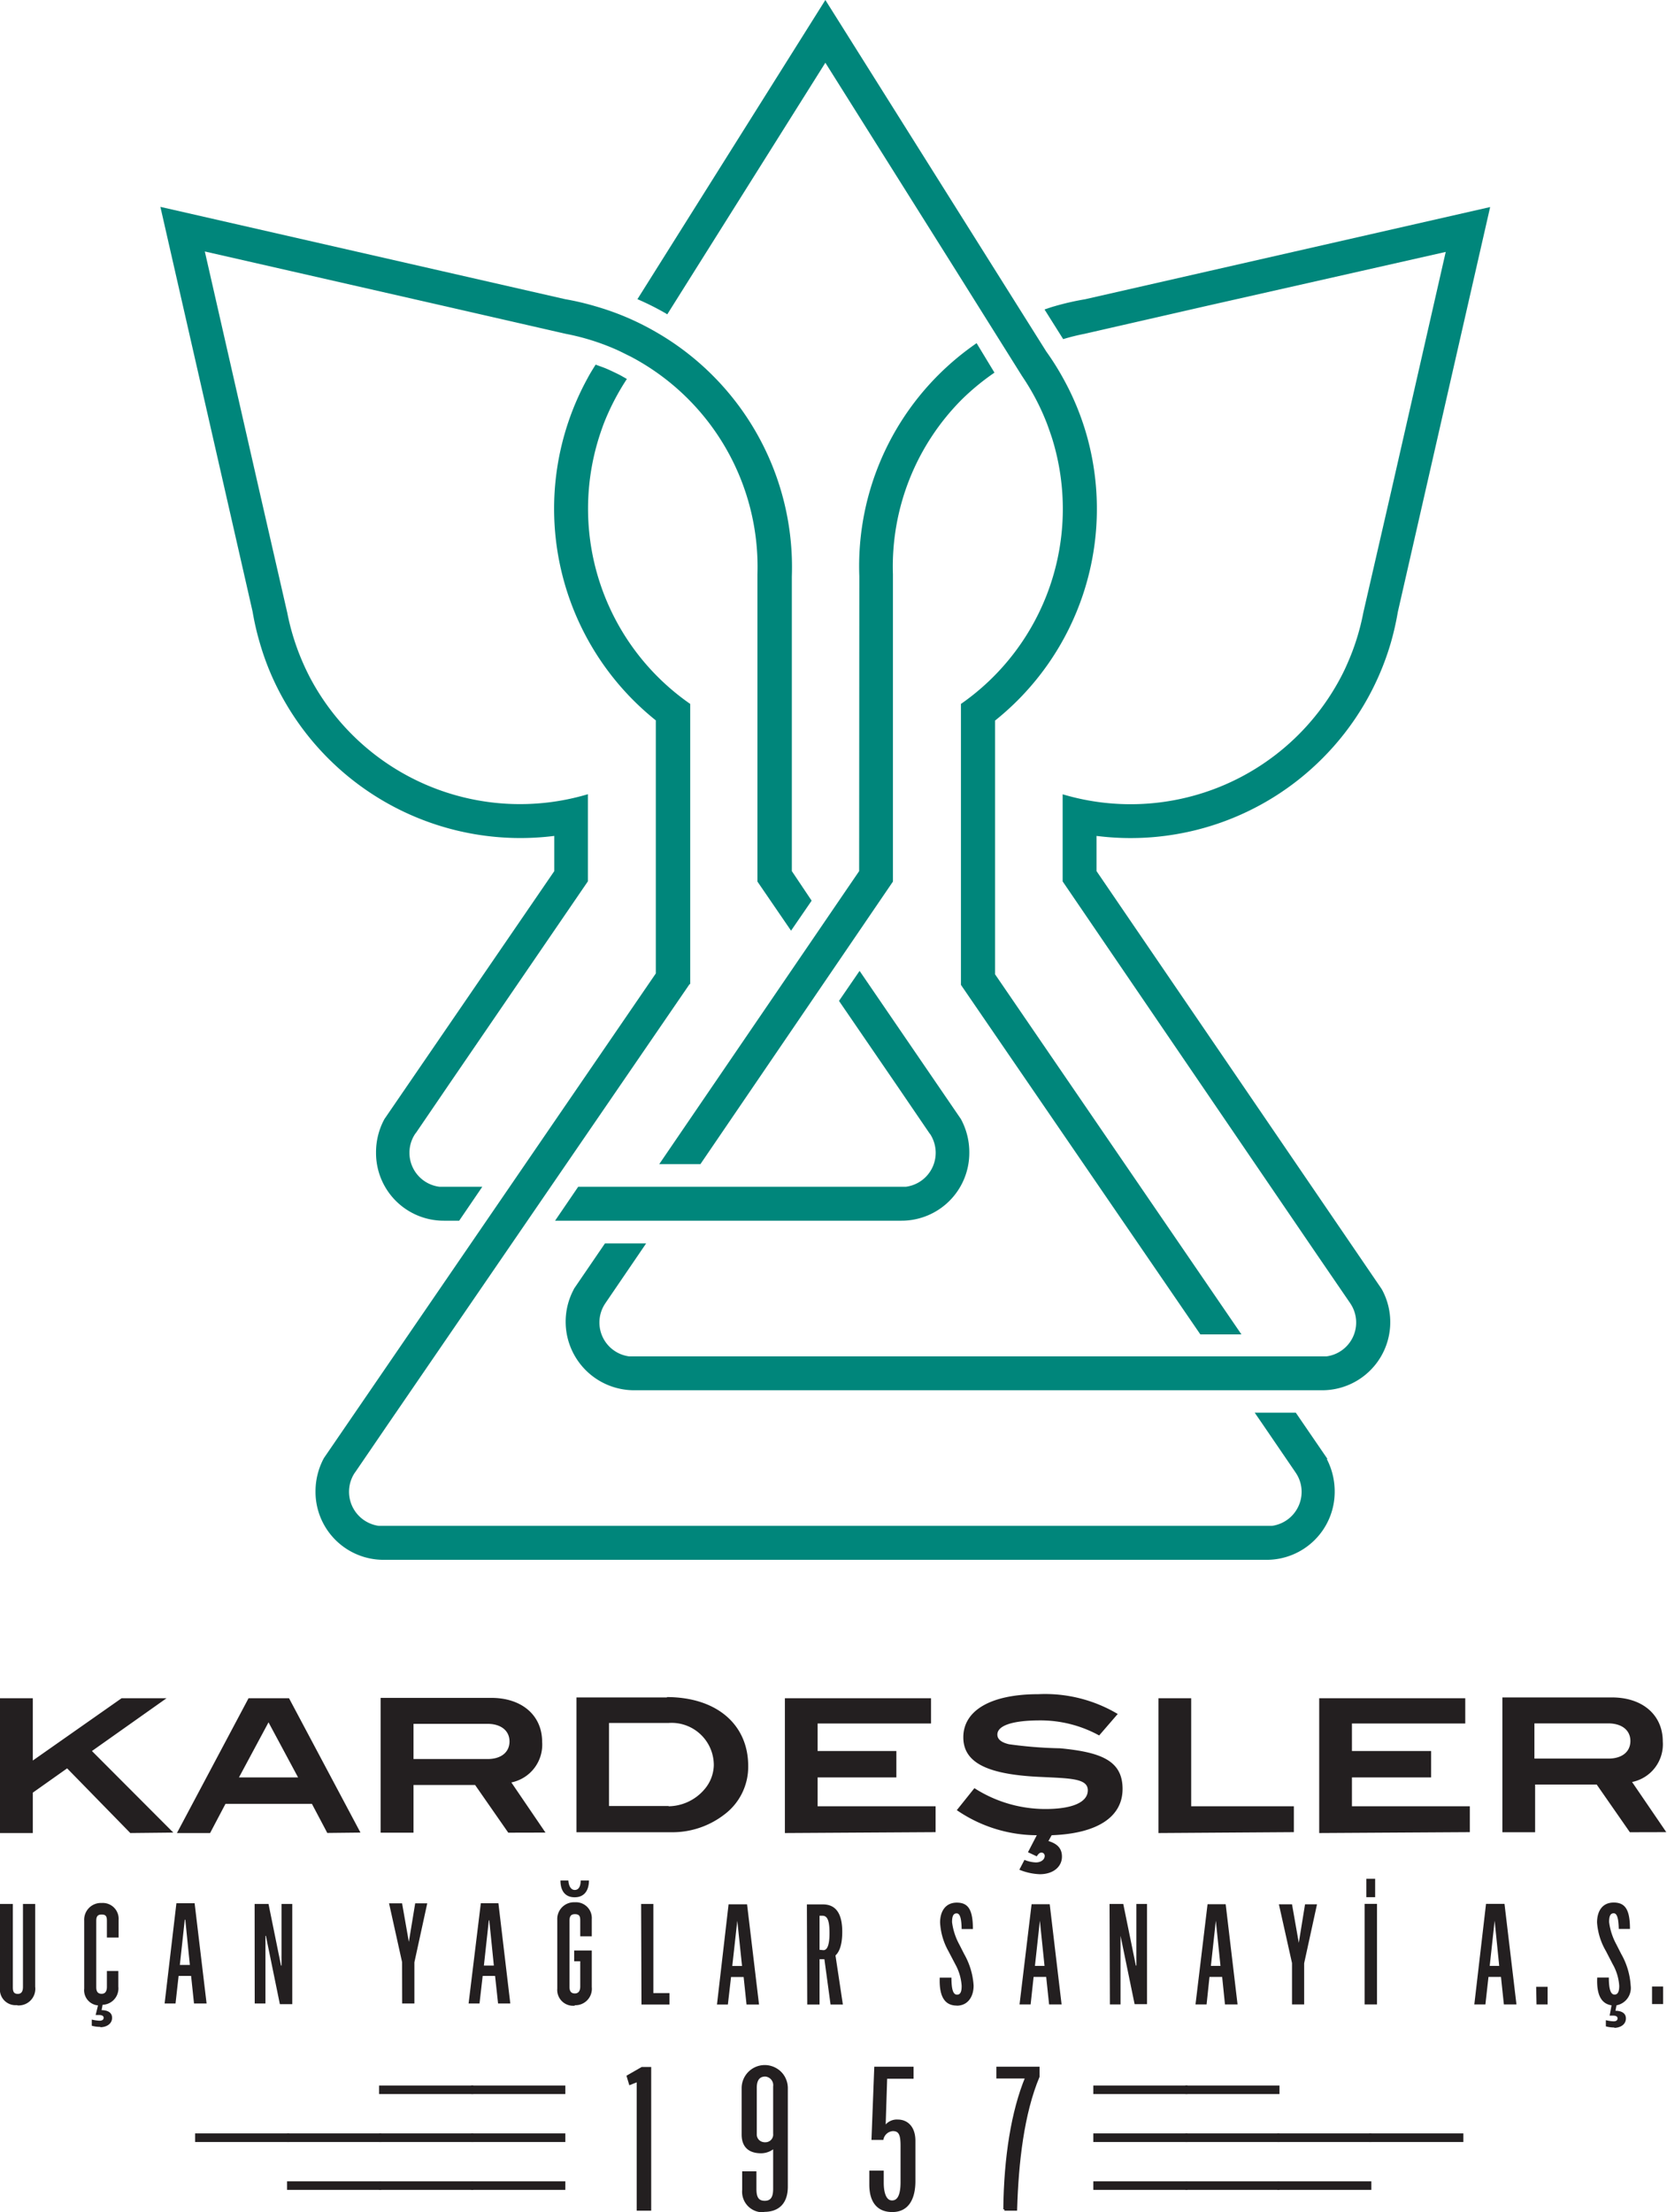 <svg xmlns="http://www.w3.org/2000/svg" viewBox="0 0 189.47 251.39"><defs><style>.cls-1{fill:#00867b;}.cls-2{fill:#231f20;}.cls-3{fill:none;stroke:#231f20;stroke-miterlimit:10;stroke-width:0.25px;}</style></defs><g id="Layer_2" data-name="Layer 2"><g id="Layer_1-2" data-name="Layer 1"><path class="cls-1" d="M169.37,23.53l-10.49,46a32.58,32.58,0,0,1-.8,3.52,30.79,30.79,0,0,1-7.81,13.17A30.76,30.76,0,0,1,124.63,95v4L157,146.44l.08.13h0A7.74,7.74,0,0,1,150.23,158H72a7.79,7.79,0,0,1-6.81-11.42l.06-.13,3.51-5.14h4.68L68.88,148l-.1.15a3.88,3.88,0,0,0,2.74,6h79.23a3.88,3.88,0,0,0,2.74-6,1.3,1.3,0,0,0-.1-.15l-3.71-5.42-28.9-42.41v-9.9A27,27,0,0,0,152.38,77q.41-.77.75-1.56a26.56,26.56,0,0,0,1.82-5.8l3.15-13.71,6.22-27.3L137,34.8l-13.74,3.14h0c-.82.16-1.62.36-2.42.6l-2.12-3.37c.36-.12.72-.25,1.08-.35a30.57,30.57,0,0,1,3.53-.81ZM75.85,35.71l3.06-4.87L93.81,7.13l14.9,23.71,7.47,11.92A26.84,26.84,0,0,1,119,48.15c.2.54.39,1.08.57,1.63A27,27,0,0,1,109.22,80v1h0v30.93l27.21,39.72h4.67l-28-40.92V81.89a30.8,30.8,0,0,0,10.5-32.11A30.43,30.43,0,0,0,120.84,43a30.06,30.06,0,0,0-1.92-3.05L93.81,0,72.45,34a31.42,31.42,0,0,1,3.23,1.62l.17.11m26.61,103a7.7,7.7,0,0,0,7.71-7.71,7.89,7.89,0,0,0-.89-3.72h0l-.07-.13L97.7,110.34l-2.34,3.41,6.56,9.58,3.7,5.43s.07.1.11.14a3.93,3.93,0,0,1,.62,2.12,3.89,3.89,0,0,1-3.37,3.85H65.72l-2.63,3.86ZM97.65,99,74.93,132.3h4.68l21.88-32.11h0l0-34.68v-.24a26.88,26.88,0,0,1,7.88-19.92,27.45,27.45,0,0,1,3.66-3L111,39a31.21,31.21,0,0,0-4.33,3.6,30.71,30.71,0,0,0-9,22.88h0ZM63,95v4L43.7,127.17l-.07.13h0a7.89,7.89,0,0,0-.89,3.72,7.69,7.69,0,0,0,7.7,7.71h1.75l2.63-3.86H49.93a3.89,3.89,0,0,1-2.75-6,1.34,1.34,0,0,1,.11-.14l3.7-5.43,15.83-23.14h0v-9.9A27,27,0,0,1,35.23,77q-.4-.77-.75-1.56a27.14,27.14,0,0,1-1.83-5.8L29.5,55.88l-6.22-27.3,27.3,6.22,13.73,3.14h0a26.56,26.56,0,0,1,5.8,1.82c.53.24,1,.49,1.56.76A27,27,0,0,1,86.09,65.27v34.92l3.82,5.58,2.34-3.41L90,99V65.51h0A30.82,30.82,0,0,0,74.48,37.69a30.34,30.34,0,0,0-6.73-2.86A30.89,30.89,0,0,0,64.23,34l-46-10.49,10.48,46a30.4,30.4,0,0,0,.81,3.52,29.87,29.87,0,0,0,2.86,6.73A30.88,30.88,0,0,0,63,95m87.87,70.82-.07-.13-3.52-5.14h-4.67l.9,1.31,3.7,5.42.1.15a3.86,3.86,0,0,1,.63,2.12,3.9,3.9,0,0,1-3.37,3.86H43.05a3.91,3.91,0,0,1-2.75-6l.11-.15,3.7-5.42,34.27-50,0,0h.07V80A27,27,0,0,1,68.06,49.78c.17-.55.36-1.09.56-1.63a27.45,27.45,0,0,1,2.63-5.08l-.72-.41c-.45-.23-.93-.46-1.42-.68s-.94-.36-1.41-.54c-.32.51-.63,1-.92,1.55a30.81,30.81,0,0,0,7.76,38.88v28.76L36.82,165.7l-.07.13h0a8,8,0,0,0-.89,3.73,7.73,7.73,0,0,0,7.71,7.71H144a7.73,7.73,0,0,0,7.7-7.71,8,8,0,0,0-.89-3.73"/><path class="cls-2" d="M19.7,208.27,10.45,199l8.48-6H13.82L3.73,200.08V193H0v15.32H3.73v-4.59l3.9-2.76,7.18,7.35Zm21.27,0L32.85,193h-4.6l-8.14,15.32h3.77L25.63,205h9.82l1.75,3.31ZM33.88,202H27.16l3.36-6.26ZM62,208.27l-3.88-5.7a4.38,4.38,0,0,0,3.5-4.61c0-3-2.29-5-5.78-5H43.26v15.32H47v-5.42h7l3.77,5.42Zm-6.57-8.36H47v-4h8.4c1.58,0,2.51.81,2.51,2s-.91,2-2.49,2m20.41-7H65.52v15.32H76.31a9.66,9.66,0,0,0,6-2,6.77,6.77,0,0,0,2.73-5.53c0-4.71-3.58-7.83-9.27-7.83m.25,12.38h-6.8v-9.44H76a4.8,4.8,0,0,1,5.13,4.83,4.34,4.34,0,0,1-1,2.64,5.45,5.45,0,0,1-4.16,2m30.37,2.94v-2.94H92.93V202h8.95V199H92.93v-3.13h12.89V193H89.21v15.32Zm12.83,1,.36-.65c5.25-.19,8.06-2.11,8.06-5.26s-2.31-4.17-7.1-4.62a48.52,48.52,0,0,1-5.81-.46c-.88-.21-1.32-.57-1.32-1.1,0-1,1.65-1.61,4.84-1.61a13.86,13.86,0,0,1,6.73,1.71l2.11-2.44a16.13,16.13,0,0,0-9-2.25c-5.54,0-8.55,1.91-8.55,4.9s2.94,4.26,8.91,4.51c3.25.16,5.24.16,5.24,1.51s-1.73,2.13-4.81,2.13a14.93,14.93,0,0,1-8.08-2.37l-2,2.5a16.14,16.14,0,0,0,9.09,2.85l-1,1.93,1,.47c.17-.28.34-.43.53-.43a.37.37,0,0,1,.37.39c0,.38-.39.73-1,.73a3.66,3.66,0,0,1-1.3-.29l-.58,1.12a6.74,6.74,0,0,0,2.32.51c1.55,0,2.52-.86,2.52-2,0-.92-.51-1.47-1.57-1.78m27.93-1v-2.94H135.39V193h-3.72v15.32Zm20,0v-2.94H153.66V202h9V199h-9v-3.13h12.88V193h-16.6v15.32Zm22.33,0-3.89-5.7a4.37,4.37,0,0,0,3.49-4.61c0-3-2.29-5-5.77-5H170.76v15.32h3.72v-5.42h7l3.77,5.42Zm-6.58-8.36h-8.41v-4h8.39c1.59,0,2.52.81,2.52,2s-.91,2-2.5,2M2,227.91a1.89,1.89,0,0,0,2-2.12v-9.41H2.61v9.42c0,.38-.09.8-.58.8s-.57-.3-.57-.77v-9.45H0v9.5a1.78,1.78,0,0,0,1.92,2m9.47,2.51c.68,0,1.35-.36,1.35-1.07s-.69-.87-1.19-.87l.11-.61a1.86,1.86,0,0,0,1.79-2.05V224H12.15v1.8c0,.4-.12.79-.6.79s-.61-.32-.61-.76v-7.5c0-.41.07-.75.61-.75s.6.28.6.75v1.87h1.33v-2a1.8,1.8,0,0,0-1.91-1.93,1.9,1.9,0,0,0-2,2V226a1.73,1.73,0,0,0,1.57,1.91L10.87,229l.38,0c.3,0,.53.09.53.31s-.16.34-.47.34a4.68,4.68,0,0,1-.88-.13v.7a3.63,3.63,0,0,0,1,.13m7.28-2.66h1.24l.35-3.13h1.42l.33,3.13h1.43l-1.36-11.39H20.05Zm1.73-4.38.56-5.14h.06l.52,5.14Zm8.51,4.38h1.22V220h.05l1.59,7.77h1.41V216.38H32v7h-.06l-1.42-7H28.94Zm16.76,0h1.39v-4.68l1.46-6.7H47.19l-.72,4.38-.77-4.38H44.22l1.48,6.68Zm7.55,0h1.24l.36-3.13h1.41l.34,3.13H58l-1.35-11.39h-2ZM55,223.38l.56-5.14h.05l.52,5.14Zm10.32,4.51a1.87,1.87,0,0,0,1.94-2.07v-4.15h-2v1.22h.69v2.87c0,.4-.13.79-.61.79s-.61-.31-.61-.75v-7.48c0-.41.07-.78.61-.78s.61.28.61.73v1.79h1.31v-1.94a1.8,1.8,0,0,0-1.92-1.93,1.9,1.9,0,0,0-2,2V226a1.8,1.8,0,0,0,2,1.94m0-12.32c.85,0,1.59-.52,1.6-1.91H66c0,.62-.2,1.08-.67,1.08s-.7-.52-.73-1.08h-.9c0,1.34.68,1.91,1.59,1.91m7.62,12.19h3.18v-1.3H74.26V216.38H72.87Zm8.58,0h1.24l.36-3.13h1.43l.33,3.13h1.42l-1.36-11.39H82.81Zm1.74-4.38.57-5.14h0l.54,5.14Zm8.52,4.38h1.4v-5.15h.55l.7,5.15h1.4l-.84-5.58c.34-.31.77-1,.77-2.68,0-2.28-.87-3.12-2.21-3.12H91.71Zm1.4-6.22v-3.87h.34c.66,0,.79.83.79,2,0,1.3-.25,1.91-.68,1.91Zm15.6,6.35c1.24,0,1.91-1,1.91-2.28a8.27,8.27,0,0,0-1.07-3.58l-.56-1.1a7.18,7.18,0,0,1-.82-2.53c0-.58.1-1,.52-1s.55.69.57,1.78h1.28c0-2.2-.53-3-1.83-3s-1.9,1-1.9,2.27a7.44,7.44,0,0,0,.94,3.23l.78,1.49a5.81,5.81,0,0,1,.73,2.47c0,.49-.06,1-.52,1s-.64-.63-.64-1.94h-1.33c-.09,2.33.69,3.18,1.94,3.18m7.13-.13h1.26l.34-3.13h1.43l.33,3.13h1.42l-1.35-11.39h-2.06Zm1.75-4.38.56-5.14h0l.53,5.14Zm8.52,4.38h1.21V220h0l1.6,7.77h1.41V216.38h-1.21v7h-.06l-1.43-7h-1.56Zm9.73,0h1.26l.33-3.13h1.44l.32,3.13h1.43l-1.35-11.39h-2.06Zm1.75-4.38.56-5.14h0l.53,5.14Zm9.22,4.38h1.38v-4.68l1.46-6.7h-1.36l-.71,4.38-.77-4.38h-1.49l1.49,6.68Zm8.25,0h1.41V216.37h-1.41Zm.2-12.19h1v-2.09h-1Zm12.27,12.19h1.26l.35-3.13h1.42l.33,3.13h1.43L171,216.37H168.9Zm1.75-4.38.56-5.14h0l.52,5.14Zm5.32,4.38h1.26v-2H174.6Zm8.82,2.66c.68,0,1.34-.36,1.34-1.07s-.69-.87-1.19-.87l.12-.62a2,2,0,0,0,1.61-2.25,8.27,8.27,0,0,0-1.07-3.58l-.56-1.1a7.18,7.18,0,0,1-.82-2.53c0-.58.1-1,.52-1s.55.69.58,1.78h1.27c0-2.2-.54-3-1.85-3s-1.89,1-1.89,2.27a7.45,7.45,0,0,0,1,3.23l.77,1.49a5.73,5.73,0,0,1,.75,2.47c0,.49-.08,1-.53,1s-.65-.63-.65-1.94h-1.32c-.1,2.14.57,3,1.63,3.16l-.22,1.17.38,0c.31,0,.52.09.52.31s-.15.34-.46.34a4.59,4.59,0,0,1-.87-.13v.7a3.5,3.5,0,0,0,1,.13m4.25-2.66h1.26v-2h-1.26Z"/><polygon class="cls-2" points="72.49 251.11 73.89 251.11 73.89 235.03 72.97 235.03 71.35 235.96 71.61 236.82 72.49 236.47 72.49 251.11"/><polygon class="cls-3" points="72.49 251.11 73.89 251.11 73.89 235.03 72.97 235.03 71.35 235.96 71.61 236.82 72.49 236.47 72.49 251.11"/><path class="cls-3" d="M86.86,251.25c1.47,0,2.56-.78,2.56-2.75V237.36a2.48,2.48,0,1,0-5-.09v5.32c0,1.36.77,2,2.08,2A2.21,2.21,0,0,0,88,244v4.75c0,.81-.19,1.49-1.08,1.49s-1.07-.64-1.07-1.49v-1.86H84.48v2a2.21,2.21,0,0,0,2.38,2.4"/><path class="cls-2" d="M87,234.84a2.28,2.28,0,0,0-2.53,2.44v5.31c0,1.36.77,2,2.08,2A2.21,2.21,0,0,0,88,244v4.75c0,.81-.19,1.49-1.08,1.49s-1.07-.64-1.07-1.49v-1.86H84.48v2a2.21,2.21,0,0,0,2.38,2.4c1.47,0,2.56-.78,2.56-2.75V237.36A2.25,2.25,0,0,0,87,234.84Zm1,7.64a1,1,0,0,1-1.11,1.1,1,1,0,0,1-1-1.05v-5.28c0-.45.09-1.38,1.09-1.38A1.11,1.11,0,0,1,88,237.13Z"/><path class="cls-3" d="M86.89,243.58a1,1,0,0,1-1-1.05v-5.28c0-.45.09-1.38,1.09-1.38A1.11,1.11,0,0,1,88,237.13v5.35a1,1,0,0,1-1.11,1.1"/><path class="cls-2" d="M101.42,251.27c1.79,0,2.5-1.45,2.5-3.4v-4.56c0-1.72-1-2.3-1.84-2.3a1.59,1.59,0,0,0-1.55.84c0-.16.18-5.55.18-5.73h3V235H99.49l-.31,8.07h1.12a1.3,1.3,0,0,1,1.18-1c.85,0,1,.64,1,1.82V248c0,1.23-.25,2.2-1.09,2.2s-1.07-1.14-1.07-2.13v-1.26H98.93v1.46c0,1.69.66,3,2.49,3"/><path class="cls-3" d="M101.42,251.27c1.79,0,2.5-1.45,2.5-3.4v-4.56c0-1.72-1-2.3-1.84-2.3a1.59,1.59,0,0,0-1.55.84c0-.16.18-5.55.18-5.73h3V235H99.49l-.31,8.07h1.12a1.3,1.3,0,0,1,1.18-1c.85,0,1,.64,1,1.82V248c0,1.23-.25,2.2-1.09,2.2s-1.07-1.14-1.07-2.13v-1.26H98.93v1.46c0,1.69.66,3,2.49,3"/><path class="cls-2" d="M114.16,251.11h1.32c.16-5.4.8-10.93,2.55-15.11v-1h-4.66v1.09h3.28c-1.59,3.84-2.43,9.09-2.49,15"/><path class="cls-3" d="M114.16,251.11h1.32c.16-5.4.8-10.93,2.55-15.11v-1h-4.66v1.09h3.28c-1.59,3.84-2.43,9.09-2.49,15"/><rect class="cls-2" x="124.39" y="248.03" width="10.46" height="0.72"/><rect class="cls-3" x="124.39" y="248.03" width="10.46" height="0.72"/><rect class="cls-2" x="134.85" y="248.03" width="10.45" height="0.72"/><rect class="cls-3" x="134.85" y="248.03" width="10.45" height="0.72"/><rect class="cls-2" x="145.3" y="248.03" width="10.44" height="0.72"/><rect class="cls-3" x="145.3" y="248.03" width="10.44" height="0.72"/><rect class="cls-2" x="124.39" y="242.58" width="10.46" height="0.73"/><rect class="cls-3" x="124.39" y="242.58" width="10.46" height="0.73"/><rect class="cls-2" x="134.85" y="242.58" width="10.45" height="0.73"/><rect class="cls-3" x="134.85" y="242.58" width="10.45" height="0.73"/><rect class="cls-2" x="145.3" y="242.58" width="10.44" height="0.73"/><rect class="cls-3" x="145.3" y="242.58" width="10.44" height="0.73"/><rect class="cls-2" x="155.74" y="242.58" width="10.46" height="0.73"/><rect class="cls-3" x="155.74" y="242.58" width="10.46" height="0.73"/><rect class="cls-2" x="124.39" y="237.14" width="10.46" height="0.72"/><rect class="cls-3" x="124.39" y="237.14" width="10.46" height="0.72"/><rect class="cls-2" x="134.85" y="237.14" width="10.45" height="0.72"/><rect class="cls-3" x="134.85" y="237.14" width="10.45" height="0.72"/><rect class="cls-2" x="53.67" y="248.03" width="10.46" height="0.72"/><rect class="cls-3" x="53.67" y="248.03" width="10.46" height="0.72"/><rect class="cls-2" x="43.21" y="248.03" width="10.46" height="0.72"/><rect class="cls-3" x="43.21" y="248.03" width="10.46" height="0.72"/><rect class="cls-2" x="32.75" y="248.03" width="10.46" height="0.72"/><rect class="cls-3" x="32.75" y="248.03" width="10.46" height="0.72"/><rect class="cls-2" x="53.67" y="242.58" width="10.46" height="0.73"/><rect class="cls-3" x="53.67" y="242.58" width="10.46" height="0.73"/><rect class="cls-2" x="43.21" y="242.58" width="10.46" height="0.73"/><rect class="cls-3" x="43.21" y="242.58" width="10.46" height="0.73"/><rect class="cls-2" x="32.75" y="242.58" width="10.46" height="0.73"/><rect class="cls-3" x="32.75" y="242.58" width="10.46" height="0.73"/><rect class="cls-2" x="22.3" y="242.58" width="10.45" height="0.73"/><rect class="cls-3" x="22.3" y="242.58" width="10.45" height="0.73"/><rect class="cls-2" x="53.67" y="237.14" width="10.46" height="0.72"/><rect class="cls-3" x="53.67" y="237.14" width="10.46" height="0.72"/><rect class="cls-2" x="43.21" y="237.14" width="10.46" height="0.72"/><rect class="cls-3" x="43.21" y="237.14" width="10.46" height="0.72"/></g></g></svg>